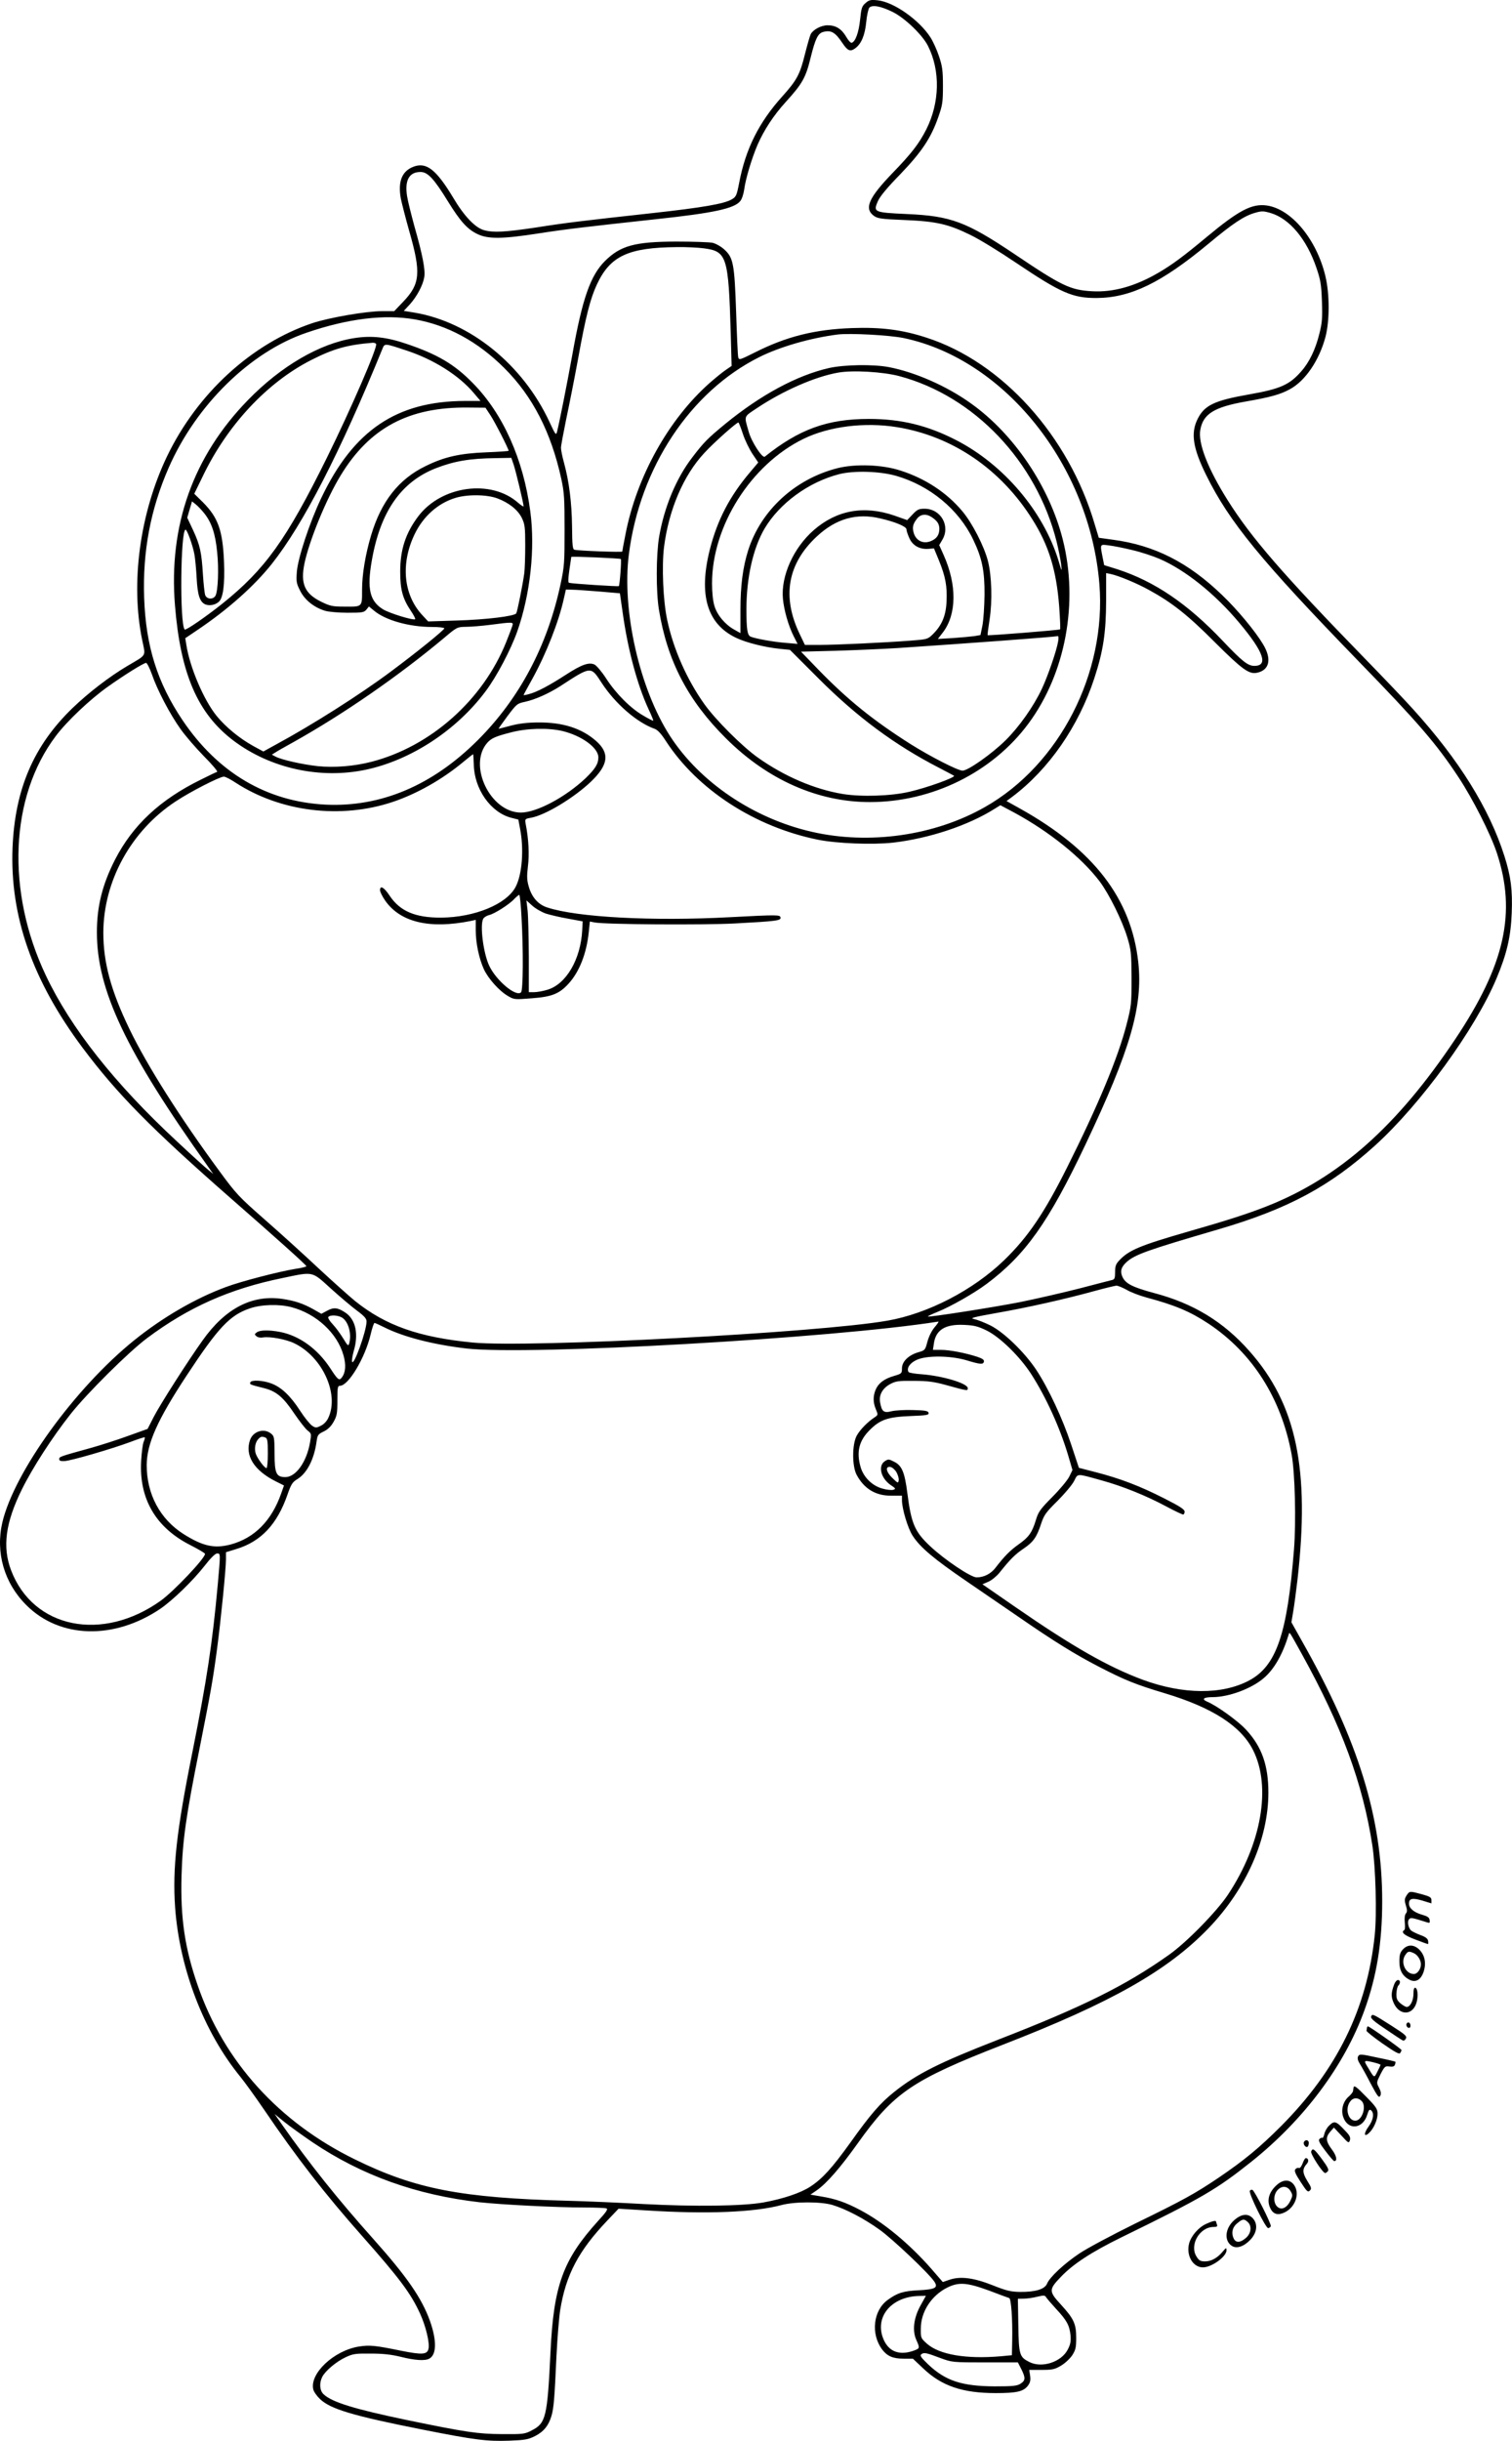 <?xml version="1.0" encoding="UTF-8"?>
<svg xmlns="http://www.w3.org/2000/svg" version="1.0" viewBox="0 0 1010.975 1630.82" preserveAspectRatio="xMidYMid meet">
  <g transform="translate(-444.913,1783.898) scale(0.1,-0.1)" fill="#000000" stroke="none">
    <path d="M10237 17819 c-25 -21 -29 -34 -37 -112 -9 -85 -31 -146 -56 -154 -7 -2 -24 17 -38 42 -31 52 -69 75 -123 75 -43 0 -96 -28 -113 -59 -6 -12 -23 -72 -39 -135 -33 -134 -54 -173 -151 -281 -157 -174 -246 -352 -289 -580 -16 -82 -20 -91 -49 -108 -51 -30 -196 -55 -532 -92 -471 -52 -567 -63 -777 -96 -207 -31 -285 -35 -347 -18 -59 16 -133 93 -206 216 -115 191 -181 242 -269 207 -75 -30 -102 -99 -82 -211 7 -33 32 -132 57 -220 79 -276 73 -351 -40 -469 l-61 -64 -82 0 c-105 0 -353 -43 -465 -80 -406 -136 -770 -470 -972 -890 -182 -380 -245 -846 -166 -1228 23 -112 34 -94 -100 -173 -120 -71 -260 -179 -364 -279 -262 -252 -387 -544 -403 -935 -18 -456 132 -886 468 -1336 231 -309 461 -542 999 -1013 286 -250 493 -435 498 -447 1 -3 -32 -12 -75 -18 -110 -18 -362 -83 -463 -121 -204 -75 -424 -203 -615 -357 -395 -319 -800 -878 -880 -1215 -47 -201 12 -406 160 -553 223 -224 586 -234 896 -25 83 57 215 184 296 287 41 53 72 83 84 83 23 0 23 2 4 -210 -36 -394 -73 -635 -170 -1121 -106 -525 -133 -773 -115 -1034 30 -411 192 -832 435 -1130 27 -33 99 -132 159 -220 218 -321 407 -564 656 -845 248 -280 325 -382 387 -517 39 -84 67 -200 57 -238 -9 -38 -43 -40 -183 -12 -176 36 -210 39 -282 28 -168 -27 -331 -181 -305 -287 4 -16 24 -44 45 -64 70 -67 221 -112 686 -204 353 -70 430 -79 579 -74 106 4 127 8 173 31 58 30 89 68 109 133 16 53 21 118 34 404 6 118 17 256 25 306 38 234 122 394 314 596 l76 80 195 -12 c398 -25 712 -12 893 36 89 24 264 24 342 1 92 -28 210 -90 315 -165 87 -62 331 -293 367 -348 26 -40 6 -51 -105 -57 -103 -5 -142 -17 -208 -65 -96 -70 -114 -226 -37 -330 34 -45 72 -62 144 -62 l62 0 70 -66 c123 -117 263 -164 484 -164 138 0 184 10 214 48 16 21 20 36 16 67 l-6 40 82 0 c72 0 88 3 130 28 26 15 60 47 75 69 23 36 27 52 27 117 0 94 -16 128 -102 222 -82 89 -82 101 0 186 82 86 205 166 407 265 535 261 634 319 865 503 353 281 625 645 758 1015 81 224 118 449 118 726 0 557 -158 1071 -538 1741 l-69 123 12 72 c7 40 19 134 28 208 85 742 -6 1177 -321 1532 -173 196 -375 319 -638 388 -141 38 -189 62 -210 106 -18 38 -10 67 26 100 56 51 141 81 614 219 465 136 745 286 1050 562 304 276 667 774 810 1114 69 164 96 279 102 437 6 154 -5 244 -49 382 -101 317 -304 643 -610 980 -52 58 -196 209 -319 335 -553 568 -763 810 -922 1063 -132 210 -199 381 -182 470 19 105 92 151 302 188 166 29 232 47 296 82 104 56 197 193 239 351 28 109 28 285 -1 406 -59 246 -228 448 -392 471 -99 14 -187 -32 -401 -210 -156 -130 -232 -186 -321 -238 -157 -92 -305 -133 -445 -125 -146 8 -203 35 -519 248 -324 217 -425 255 -721 268 -220 10 -225 13 -193 86 14 32 63 91 149 179 143 149 206 242 255 383 28 80 31 99 31 208 0 102 -4 131 -26 197 -14 43 -40 100 -58 128 -75 116 -245 236 -353 247 -46 5 -57 2 -80 -18z m181 -60 c81 -40 199 -153 236 -227 83 -165 79 -377 -11 -557 -49 -96 -99 -161 -224 -290 -163 -169 -193 -239 -127 -288 25 -18 49 -22 205 -28 213 -9 293 -27 441 -100 57 -27 194 -111 305 -186 302 -203 379 -236 541 -235 226 2 433 103 746 363 162 135 236 184 307 205 48 14 58 14 107 0 127 -37 242 -175 307 -366 28 -82 33 -112 37 -225 4 -111 1 -144 -17 -215 -26 -106 -68 -193 -123 -254 -77 -88 -140 -116 -346 -152 -233 -41 -300 -72 -346 -166 -46 -93 -31 -193 58 -373 155 -314 366 -571 1020 -1245 395 -406 520 -551 666 -772 97 -147 215 -379 258 -509 131 -398 54 -745 -278 -1242 -389 -582 -775 -925 -1257 -1116 -129 -51 -272 -97 -531 -171 -316 -91 -394 -123 -457 -190 -25 -26 -30 -40 -30 -80 0 -40 -3 -49 -20 -53 -11 -3 -110 -28 -220 -57 -110 -28 -288 -69 -397 -91 -184 -36 -608 -102 -615 -96 -1 2 27 16 65 31 91 37 242 123 327 186 260 194 415 412 661 930 302 636 386 926 354 1220 -47 426 -298 752 -793 1028 l-88 49 38 28 c245 184 444 471 549 792 60 183 78 304 79 516 l0 187 30 -6 c53 -11 178 -63 257 -107 152 -83 259 -167 439 -348 183 -182 229 -216 282 -205 85 17 101 93 41 191 -52 87 -169 228 -272 327 -227 219 -453 334 -732 371 l-94 13 -27 89 c-173 591 -619 1085 -1125 1248 -162 53 -304 71 -499 64 -247 -9 -437 -56 -647 -162 -104 -52 -108 -53 -113 -32 -3 12 -9 148 -14 302 -11 324 -19 363 -80 418 -22 20 -57 39 -78 44 -21 4 -130 8 -243 8 -277 -1 -372 -27 -476 -130 -97 -97 -151 -249 -218 -625 -34 -189 -87 -455 -102 -514 -7 -28 -10 -24 -51 64 -178 383 -530 667 -901 730 l-73 12 40 43 c47 52 88 128 97 183 8 48 -12 150 -66 339 -21 77 -44 168 -49 201 -17 107 14 162 90 162 48 0 90 -45 184 -198 83 -134 130 -186 199 -218 70 -33 167 -32 409 6 188 29 311 43 787 95 382 41 520 71 559 121 11 13 22 48 26 77 10 74 51 209 89 298 44 100 107 197 191 289 109 120 132 161 164 293 32 129 49 164 86 173 52 13 79 -3 127 -75 35 -52 52 -59 85 -35 41 30 65 86 74 176 4 44 14 86 20 95 19 22 78 11 157 -28z m-1264 -1579 c155 -20 166 -52 181 -566 l6 -220 -38 -26 c-21 -14 -69 -53 -108 -87 -277 -245 -490 -629 -564 -1014 -12 -59 -21 -110 -21 -113 0 -6 -295 5 -320 12 -12 3 -15 30 -16 156 -2 158 -19 298 -54 426 -11 40 -20 84 -20 99 0 14 16 98 34 187 19 89 56 274 81 411 50 277 81 399 125 493 89 191 210 247 535 250 61 1 141 -3 179 -8z m-1931 -475 c218 -38 421 -148 598 -325 190 -189 313 -430 381 -740 20 -92 22 -133 22 -340 0 -219 -1 -244 -27 -365 -88 -411 -274 -762 -552 -1040 -304 -304 -650 -450 -1020 -432 -392 20 -719 213 -956 565 -168 250 -245 495 -256 817 -11 309 43 593 164 869 184 420 547 775 922 902 277 95 521 124 724 89z m3270 -125 c678 -143 1243 -854 1307 -1643 48 -594 -266 -1207 -765 -1490 -337 -192 -776 -254 -1160 -165 -388 89 -746 331 -945 638 -205 317 -324 841 -276 1216 74 579 410 1086 872 1317 138 69 343 128 524 151 84 10 347 -4 443 -24z m1526 -1416 c57 -13 139 -40 183 -59 172 -74 372 -234 534 -428 163 -194 195 -287 100 -287 -43 0 -82 31 -210 166 -236 249 -457 399 -707 480 l-87 27 -11 55 c-17 87 -18 85 42 77 28 -3 99 -17 156 -31z m-3419 -60 c6 -3 -7 -174 -13 -181 -5 -4 -313 16 -333 22 -9 3 -6 36 15 173 1 5 324 -9 331 -14z m-145 -217 l139 -12 18 -125 c34 -247 97 -483 172 -646 20 -42 35 -79 33 -80 -2 -2 -32 13 -67 34 -84 48 -182 146 -248 248 -29 45 -64 86 -78 93 -38 17 -86 0 -194 -70 -110 -71 -189 -113 -242 -127 -21 -6 -38 -9 -38 -7 0 2 27 52 60 111 91 165 176 380 210 537 l13 57 41 -1 c23 0 104 -6 181 -12z m-2990 -554 c36 -105 121 -267 192 -366 32 -45 102 -126 156 -181 55 -55 94 -102 88 -104 -7 -2 -55 -25 -109 -52 -273 -134 -455 -304 -574 -535 -85 -167 -121 -312 -121 -485 0 -387 193 -794 742 -1564 l36 -51 -35 29 c-19 15 -114 101 -210 191 -414 384 -708 756 -874 1106 -267 562 -241 1193 66 1600 74 99 231 247 347 329 108 77 241 160 257 160 6 0 24 -35 39 -77z m3006 -55 c91 -140 236 -266 354 -308 21 -7 45 -33 77 -83 211 -324 593 -572 1014 -658 129 -26 366 -35 504 -20 242 28 504 115 681 227 l37 23 94 -50 c234 -127 448 -299 569 -458 64 -85 151 -261 186 -376 25 -83 27 -104 28 -270 0 -172 -1 -186 -33 -310 -57 -222 -190 -541 -398 -956 -152 -304 -261 -465 -421 -620 -207 -200 -510 -357 -781 -404 -462 -81 -2395 -182 -2772 -146 -359 35 -581 113 -785 276 -38 31 -148 129 -245 219 -96 90 -258 237 -360 326 -173 152 -192 172 -302 322 -264 358 -487 710 -604 953 -124 257 -174 443 -174 643 1 344 185 680 483 876 96 64 295 166 323 166 10 0 45 -18 78 -40 301 -196 704 -245 1051 -129 161 54 333 151 474 269 33 27 62 50 63 50 2 0 4 -30 5 -67 2 -165 113 -323 251 -358 l47 -12 12 -64 c26 -136 13 -303 -30 -385 -60 -116 -274 -204 -498 -206 -173 -1 -276 43 -345 147 -37 56 -64 71 -64 36 0 -10 15 -41 33 -67 101 -147 298 -194 575 -138 l32 7 0 -69 c0 -86 22 -189 54 -260 29 -63 103 -146 162 -180 41 -24 45 -24 158 -15 135 10 184 30 245 96 74 80 122 203 137 348 l7 69 31 -6 c67 -14 727 -18 937 -7 280 15 311 19 307 40 -4 18 -15 19 -336 2 -519 -28 -1025 -1 -1224 65 -60 19 -103 68 -123 138 -13 44 -14 69 -6 137 10 78 5 181 -15 283 -6 33 -5 34 34 41 95 16 289 133 404 243 116 112 125 189 32 271 -96 84 -221 124 -384 123 -72 0 -130 -7 -184 -21 -44 -12 -81 -21 -83 -21 -2 0 25 38 59 84 61 81 65 85 118 96 68 15 158 55 236 105 206 134 203 134 275 23z m-262 -323 c129 -31 241 -112 241 -176 0 -44 -21 -77 -86 -140 -135 -127 -327 -229 -432 -229 -204 0 -356 316 -225 466 28 31 55 43 156 69 110 29 250 32 346 10z m-273 -1242 c13 -224 11 -490 -3 -504 -33 -33 -166 78 -213 178 -39 83 -63 270 -40 313 5 10 23 21 39 25 36 8 137 72 170 109 14 14 28 26 32 26 4 0 11 -66 15 -147z m163 22 c29 -9 96 -25 149 -34 l97 -18 -3 -59 c-10 -194 -107 -361 -233 -398 -29 -9 -69 -16 -88 -16 l-36 0 0 238 c-1 130 -4 268 -8 306 l-8 69 39 -35 c22 -20 63 -43 91 -53z m-1438 -2505 c61 -55 139 -121 174 -147 50 -37 65 -54 65 -73 0 -64 -88 -307 -97 -268 -2 9 3 40 11 69 34 114 14 210 -54 257 -52 35 -79 38 -123 14 l-39 -21 -51 29 c-71 40 -129 59 -213 71 -201 28 -378 -64 -529 -276 -97 -135 -286 -431 -327 -511 l-42 -82 -131 -47 c-71 -26 -186 -63 -255 -82 -203 -56 -205 -57 -205 -73 0 -11 10 -14 35 -13 44 2 315 81 439 127 52 20 96 34 98 32 2 -2 -1 -16 -8 -32 -6 -16 -13 -72 -16 -125 -15 -254 98 -447 330 -564 53 -27 97 -53 97 -58 0 -30 -209 -250 -295 -312 -391 -280 -854 -187 -1002 203 -59 156 -37 318 72 539 71 144 204 350 326 504 107 136 388 415 511 507 277 207 553 330 906 402 210 44 194 47 323 -70z m5322 -9 c28 -17 88 -39 132 -51 190 -51 291 -93 415 -175 293 -195 486 -498 555 -872 23 -121 31 -452 16 -639 -45 -565 -118 -776 -300 -873 -181 -96 -441 -94 -711 5 -232 86 -473 224 -852 486 l-220 152 40 17 c21 9 54 36 73 59 74 93 106 124 162 162 66 45 88 76 118 168 19 57 32 75 108 150 47 47 97 106 111 132 28 54 12 54 185 6 136 -37 298 -102 432 -174 56 -30 107 -54 113 -54 5 0 10 9 10 19 0 15 -32 36 -137 89 -163 83 -295 133 -454 174 l-116 30 -52 157 c-57 172 -151 373 -232 496 -77 117 -216 252 -307 298 -40 20 -90 39 -110 43 -31 6 -4 13 153 41 205 36 456 92 655 147 69 19 133 34 143 35 9 1 41 -12 70 -28z m-5584 -116 c166 -44 306 -174 347 -322 18 -64 14 -114 -11 -147 -18 -24 -27 -17 -78 62 -85 129 -206 217 -336 242 -73 14 -134 13 -155 -3 -16 -12 -16 -14 -2 -26 9 -8 28 -11 43 -8 45 8 155 -12 210 -39 189 -91 302 -341 227 -499 -10 -22 -30 -43 -50 -52 -30 -15 -35 -15 -59 1 -14 10 -50 54 -79 99 -64 99 -125 157 -191 182 -56 22 -136 26 -142 8 -5 -14 -6 -14 89 -38 85 -21 131 -60 208 -175 33 -48 71 -97 86 -109 26 -20 26 -22 16 -80 -23 -131 -95 -231 -165 -231 -61 0 -72 25 -72 157 -1 108 -2 117 -24 134 -47 38 -120 15 -140 -43 -36 -103 26 -203 171 -276 l56 -28 -18 -51 c-64 -184 -179 -300 -338 -343 -109 -29 -186 -12 -315 69 -158 100 -247 267 -247 461 1 144 71 301 268 600 210 319 288 402 421 447 78 27 198 30 280 8z m340 -71 c41 -29 62 -108 45 -171 -6 -20 -10 -16 -41 35 -19 31 -50 73 -70 94 -19 20 -32 41 -29 47 11 17 68 13 95 -5z m3959 -63 c-20 -24 -39 -63 -48 -97 -15 -56 -16 -57 -61 -70 -65 -19 -109 -62 -109 -107 0 -34 -2 -36 -53 -51 -66 -19 -105 -49 -123 -92 -18 -43 -18 -86 2 -132 15 -36 14 -37 -8 -52 -48 -31 -100 -85 -121 -124 -31 -59 -31 -203 0 -261 50 -93 127 -140 231 -139 l72 0 0 -31 c0 -56 39 -187 71 -236 50 -78 141 -155 364 -307 116 -79 275 -188 355 -243 220 -152 371 -246 525 -325 173 -90 248 -120 445 -179 315 -95 505 -217 587 -378 124 -245 58 -627 -168 -968 -75 -112 -275 -317 -394 -401 -289 -205 -578 -348 -1140 -566 -395 -154 -544 -228 -697 -350 -93 -74 -158 -149 -292 -337 -123 -171 -187 -242 -268 -295 -65 -43 -182 -82 -313 -106 -138 -25 -462 -29 -800 -11 -159 9 -389 19 -510 22 -710 19 -1018 78 -1420 275 -511 249 -879 656 -1054 1164 -87 250 -116 452 -108 734 7 237 29 395 121 852 75 378 88 451 116 659 26 195 60 539 60 601 l0 48 68 21 c166 50 274 165 343 363 24 69 33 84 64 103 66 39 115 134 131 254 6 42 10 48 48 66 28 14 49 34 66 65 22 39 25 57 25 143 0 85 2 97 17 97 57 0 168 186 205 342 10 43 22 78 26 78 4 0 33 -13 65 -29 129 -65 328 -116 552 -142 419 -47 2445 68 3153 180 5 0 -7 -17 -25 -38z m347 -21 c90 -44 222 -173 298 -290 100 -155 192 -357 248 -544 l29 -99 -22 -45 c-13 -25 -64 -86 -114 -136 -79 -80 -92 -98 -108 -151 -26 -86 -48 -116 -114 -163 -57 -40 -97 -80 -156 -157 -31 -41 -78 -65 -127 -65 -38 0 -213 117 -309 207 -105 98 -128 152 -154 356 -18 141 -37 185 -89 210 -35 18 -39 18 -62 3 -47 -31 -26 -115 41 -160 33 -22 34 -25 15 -31 -12 -3 -45 0 -74 9 -67 19 -123 75 -143 141 -30 102 -12 178 61 250 69 69 120 87 273 93 107 4 123 7 120 21 -3 13 -20 17 -103 19 -55 2 -120 -2 -145 -8 -51 -13 -65 -3 -76 58 -10 50 16 96 68 124 38 20 56 22 158 21 92 0 135 -6 215 -28 145 -40 145 -40 145 -21 0 32 -166 82 -307 93 -46 3 -86 10 -89 15 -15 25 8 60 54 81 66 31 225 29 332 -2 95 -29 114 -30 118 -9 2 12 -10 20 -45 32 -77 25 -183 46 -242 46 l-54 0 6 40 c12 93 75 133 202 127 67 -3 92 -9 150 -37z m-4821 -716 c13 -5 16 -24 16 -105 0 -56 -4 -99 -9 -99 -13 0 -57 59 -71 94 -12 34 -5 79 17 101 16 17 24 18 47 9z m4219 -231 c10 -18 17 -42 15 -54 -3 -21 -5 -21 -40 13 -44 41 -52 81 -16 76 12 -2 30 -17 41 -35z m2710 -1214 c267 -482 408 -865 472 -1279 22 -144 31 -459 16 -601 -51 -490 -252 -899 -626 -1275 -145 -145 -246 -228 -415 -343 -160 -108 -238 -151 -562 -309 -156 -77 -323 -166 -373 -200 -100 -67 -197 -157 -215 -201 -15 -37 -78 -56 -180 -55 -64 1 -92 8 -185 45 -127 50 -215 61 -288 36 l-44 -15 -79 91 c-147 167 -319 309 -475 391 -97 51 -163 74 -261 90 l-70 12 41 28 c68 47 159 152 276 316 241 338 365 422 968 657 727 282 1103 495 1377 779 252 262 400 597 400 906 0 182 -44 307 -149 420 -53 58 -196 161 -259 187 -42 18 -26 31 38 31 107 1 258 57 339 127 70 59 127 160 167 292 6 18 1 25 87 -130z m-6613 -3264 c329 -221 692 -351 1116 -400 145 -16 514 -35 706 -35 69 0 133 -3 142 -6 12 -5 -1 -24 -57 -85 -234 -259 -296 -430 -317 -874 -21 -436 -31 -476 -125 -524 -47 -25 -58 -26 -200 -25 -161 1 -237 12 -635 94 -350 73 -501 119 -557 172 -27 25 -30 75 -9 117 22 41 92 100 155 130 51 24 67 26 171 25 83 0 139 -7 200 -22 91 -23 160 -28 189 -12 50 26 51 122 5 252 -55 153 -154 296 -379 548 -238 266 -428 504 -611 765 l-49 70 65 -53 c36 -29 121 -90 190 -137z m4522 -990 c68 -26 128 -48 135 -50 13 -4 23 -140 20 -286 l-2 -96 -74 -7 c-234 -20 -411 11 -494 84 -41 37 -42 39 -41 101 0 112 71 221 177 274 77 38 131 34 279 -20z m449 -123 c71 -76 89 -109 96 -176 3 -40 0 -60 -19 -96 -43 -83 -173 -125 -257 -82 -65 33 -70 47 -73 245 l-3 177 40 1 c22 0 63 6 90 13 43 10 51 10 59 -4 5 -8 35 -43 67 -78z m-907 23 c-46 -83 -56 -168 -28 -230 24 -54 24 -56 -16 -71 -94 -34 -165 -9 -201 70 -68 150 47 292 238 295 l43 1 -36 -65z m136 -352 c74 -27 79 -28 295 -28 l220 0 23 -45 c29 -58 28 -76 -5 -97 -23 -15 -50 -18 -173 -18 -219 1 -329 37 -444 146 -50 48 -58 60 -46 69 18 13 32 10 130 -27z M6818 15580 c-232 -36 -491 -188 -711 -414 -367 -377 -531 -838 -488 -1371 37 -459 152 -724 392 -905 246 -185 578 -258 883 -194 300 63 606 262 801 523 75 99 170 280 213 402 87 248 120 553 87 800 -46 349 -182 653 -384 858 -123 126 -237 193 -445 263 -132 45 -233 56 -348 38z m146 -39 c12 -19 -169 -436 -330 -762 -270 -546 -412 -744 -699 -974 -108 -86 -244 -180 -251 -172 -34 34 -28 667 6 667 10 0 48 -104 59 -165 5 -27 12 -99 15 -158 6 -117 22 -162 60 -177 28 -10 64 -3 88 18 29 25 41 115 35 267 -9 210 -39 295 -140 397 l-59 58 56 115 c164 343 431 629 727 779 148 75 239 101 411 115 9 0 19 -3 22 -8z m200 -43 c185 -60 355 -168 454 -286 l44 -52 -104 0 c-457 -1 -746 -196 -962 -651 -77 -162 -154 -396 -162 -489 -5 -69 -3 -79 23 -130 31 -61 93 -110 166 -132 23 -7 91 -13 150 -13 99 0 110 2 126 21 l17 21 34 -28 c76 -64 235 -109 388 -109 45 0 82 -4 82 -9 0 -11 -184 -160 -359 -290 -205 -153 -527 -357 -764 -485 l-87 -48 -68 37 c-92 51 -183 126 -243 199 -87 106 -181 327 -204 477 l-7 44 89 60 c201 136 374 291 490 437 210 265 456 743 739 1436 15 38 14 38 158 -10z m564 -433 c29 -43 122 -225 122 -238 0 -2 -66 -7 -147 -10 -179 -7 -282 -30 -408 -92 -180 -87 -297 -236 -365 -464 -38 -128 -60 -261 -60 -362 0 -118 4 -114 -121 -113 -77 0 -94 4 -153 33 -110 54 -139 121 -111 256 32 152 145 429 241 586 194 320 457 460 854 455 l115 -1 33 -50z m156 -332 c15 -45 66 -258 66 -277 0 -4 -17 7 -37 24 -180 159 -511 114 -666 -89 -85 -112 -122 -223 -122 -371 0 -120 16 -180 71 -262 19 -28 32 -53 29 -56 -10 -10 -171 39 -215 66 -89 55 -108 137 -75 325 57 328 196 528 432 619 120 46 223 64 395 66 l106 2 16 -47z m-109 -224 c77 -29 136 -76 163 -130 20 -42 23 -61 23 -183 0 -75 -3 -158 -6 -184 -10 -77 -47 -259 -54 -271 -12 -19 -199 -42 -398 -48 l-191 -6 -41 44 c-126 137 -144 347 -47 544 57 115 152 200 266 236 80 26 213 25 285 -2z m-1959 -101 c48 -61 73 -134 85 -257 12 -112 6 -260 -11 -292 -15 -27 -58 -25 -69 4 -4 12 -11 74 -15 137 -9 150 -20 198 -66 297 l-39 83 16 55 16 54 24 -19 c13 -10 40 -38 59 -62z m2059 -750 c-4 -13 -22 -61 -41 -108 -156 -389 -506 -699 -902 -801 -117 -30 -247 -40 -358 -29 -101 11 -241 42 -283 64 l-24 13 24 15 c13 9 67 39 119 68 338 189 705 443 1010 698 84 71 86 72 145 73 33 0 105 6 160 13 155 20 158 20 150 -6z M9992 15380 c-215 -49 -458 -180 -697 -376 -114 -94 -141 -121 -217 -221 -108 -140 -188 -333 -222 -532 -20 -121 -21 -365 -1 -486 56 -342 194 -607 449 -860 277 -276 614 -425 961 -425 417 0 820 199 1061 525 248 335 336 809 229 1230 -89 352 -326 704 -613 908 -161 116 -373 209 -549 243 -105 20 -298 17 -401 -6z m470 -54 c501 -133 917 -570 1052 -1106 13 -52 26 -120 30 -150 6 -55 6 -55 -18 25 -101 328 -366 640 -683 803 -192 99 -370 142 -584 142 -278 0 -467 -69 -696 -252 -16 -13 -89 98 -108 167 -31 110 -36 96 58 159 173 115 386 208 538 235 97 18 302 6 411 -23z m-1045 -388 c13 -40 42 -99 63 -131 l39 -58 -53 -63 c-138 -162 -221 -322 -271 -520 -76 -302 -18 -497 177 -589 67 -32 192 -63 290 -73 l69 -7 192 -192 c257 -257 511 -445 805 -596 52 -27 97 -51 100 -53 11 -11 -180 -80 -298 -107 -124 -29 -321 -35 -445 -15 -189 31 -392 118 -568 243 -105 74 -286 255 -360 360 -117 165 -206 367 -247 561 -27 126 -37 357 -21 486 32 250 130 479 269 628 66 72 223 211 229 204 3 -3 17 -38 30 -78z m1030 47 c371 -60 695 -281 906 -618 109 -173 159 -337 178 -577 6 -83 9 -153 6 -156 -4 -5 -480 -43 -484 -39 -2 1 4 49 13 106 19 123 14 290 -11 389 -26 101 -106 256 -172 334 -104 124 -247 218 -413 271 -122 40 -301 46 -421 16 -284 -72 -513 -282 -598 -551 -35 -112 -51 -233 -51 -397 l0 -154 -41 23 c-62 34 -115 98 -133 159 -10 32 -16 91 -16 150 0 383 259 793 610 965 171 84 410 114 627 79z m-7 -325 c226 -65 419 -224 516 -426 60 -125 77 -209 76 -369 -1 -77 -7 -169 -14 -205 l-13 -64 -40 -7 c-22 -3 -86 -9 -142 -13 l-103 -6 34 44 c92 121 94 317 5 516 l-30 67 20 34 c57 93 -9 209 -118 209 -38 0 -49 -5 -80 -38 l-36 -38 -85 30 c-204 70 -386 37 -540 -97 -135 -118 -220 -306 -206 -458 7 -77 37 -182 73 -253 l25 -49 -82 7 c-77 6 -196 27 -231 41 -23 9 -29 48 -29 184 0 211 45 408 121 538 101 170 294 311 499 364 99 25 271 20 380 -11z m240 -277 c37 -25 49 -45 50 -76 0 -41 -17 -67 -56 -83 -49 -21 -97 0 -114 50 -13 40 -8 63 21 100 24 31 63 34 99 9z m-344 -8 c100 -23 174 -54 174 -73 0 -9 9 -36 20 -60 22 -49 70 -75 128 -70 l36 3 33 -80 c44 -108 56 -173 51 -275 -4 -96 -32 -161 -94 -221 -32 -31 -38 -32 -141 -40 -182 -14 -509 -29 -613 -29 l-99 0 -35 73 c-120 250 -81 470 115 652 128 119 266 158 425 120z m1188 -822 c-10 -62 -70 -235 -109 -317 -55 -117 -151 -253 -242 -343 -91 -90 -251 -203 -288 -203 -31 0 -215 94 -347 177 -251 159 -423 298 -618 499 l-115 119 235 6 c129 4 314 12 410 18 462 31 1036 73 1073 80 4 0 5 -16 1 -36z M13854 5175 c-14 -22 -15 -32 -5 -66 10 -31 10 -44 0 -55 -7 -9 -10 -32 -7 -59 3 -25 2 -48 -3 -51 -25 -15 -2 -35 72 -63 44 -17 83 -31 86 -31 2 0 3 9 1 21 -2 15 -17 27 -51 39 -27 10 -54 24 -62 30 -19 16 -28 60 -15 75 11 14 20 12 118 -19 21 -7 23 -5 20 15 -2 17 -14 25 -53 36 -52 15 -85 43 -85 73 0 35 22 40 88 21 l62 -19 0 22 c0 18 -10 24 -64 39 -82 22 -82 22 -102 -8z M13830 4815 c-19 -20 -24 -37 -24 -79 -1 -62 21 -101 69 -125 41 -20 76 1 94 57 17 56 7 107 -29 144 -36 36 -78 37 -110 3z m73 -26 c25 -11 47 -47 47 -74 0 -32 -24 -65 -47 -65 -57 0 -92 79 -57 128 17 25 24 26 57 11z M13772 4583 c-22 -58 -23 -84 -4 -127 36 -80 117 -85 148 -10 17 41 15 105 -3 112 -9 2 -13 -10 -13 -40 0 -46 -22 -88 -45 -88 -8 0 -26 11 -42 24 -23 20 -28 32 -27 66 1 23 7 47 13 53 15 15 14 37 -3 37 -7 0 -18 -12 -24 -27z M13617 4366 c-5 -12 21 -34 96 -84 56 -38 107 -72 114 -75 7 -5 16 0 22 11 9 17 -3 27 -95 86 -124 79 -130 82 -137 62z M13855 4320 c-7 -12 2 -30 16 -30 12 0 12 27 0 35 -5 3 -12 1 -16 -5z M13589 4290 c-1 -5 -2 -14 -3 -19 -1 -5 48 -44 108 -86 81 -56 111 -73 117 -63 5 7 9 16 9 20 0 7 -214 158 -224 158 -3 0 -7 -4 -7 -10z M13530 4100 c-6 -12 -3 -27 12 -51 12 -19 45 -78 73 -133 45 -84 54 -96 63 -80 7 14 5 28 -8 54 -18 34 -18 35 10 91 27 52 31 55 59 51 22 -3 33 0 37 12 4 9 5 18 3 20 -2 2 -57 15 -122 28 -109 24 -118 24 -127 8z m106 -41 c24 -6 44 -13 44 -16 0 -2 -9 -22 -21 -45 -23 -45 -19 -47 -68 35 -25 41 -22 42 45 26z M13499 3890 c-1 -5 -2 -16 -3 -22 -1 -7 -13 -23 -28 -36 -38 -32 -54 -89 -38 -136 30 -92 132 -83 161 14 10 32 15 38 26 29 22 -19 15 -64 -17 -108 -33 -45 -32 -75 2 -44 31 28 58 88 58 129 0 31 -9 46 -72 110 -70 72 -86 84 -89 64z m53 -87 c37 -33 6 -133 -41 -133 -46 0 -69 76 -37 124 19 30 51 34 78 9z M13334 3635 c-13 -13 -27 -38 -30 -55 -4 -16 -10 -28 -14 -25 -4 3 -13 -1 -19 -8 -8 -10 2 -29 41 -80 28 -37 54 -67 58 -67 23 0 16 36 -15 77 -41 54 -44 82 -11 120 l24 27 50 -53 c47 -52 50 -53 57 -32 5 18 0 31 -27 59 -66 71 -76 75 -114 37z M13167 3526 c-6 -16 16 -40 26 -29 4 3 7 15 7 25 0 21 -25 24 -33 4z M13216 3464 c-6 -15 77 -144 94 -144 4 0 12 6 18 13 8 9 -3 30 -40 80 -52 70 -62 77 -72 51z M13159 3385 c-8 -21 -18 -34 -25 -31 -7 3 -18 -1 -24 -9 -8 -10 0 -30 36 -85 41 -63 48 -70 61 -57 13 12 11 21 -17 65 -33 54 -34 79 -3 114 15 16 11 38 -7 38 -5 0 -14 -16 -21 -35z M12990 3244 c-57 -49 -74 -108 -45 -163 19 -37 51 -45 95 -23 73 36 103 130 59 186 -27 34 -68 34 -109 0z m89 -46 c14 -24 14 -30 -2 -63 -23 -48 -60 -65 -87 -40 -28 25 -27 82 2 112 29 31 67 27 87 -9z M12806 3202 c-10 -16 107 -253 123 -250 8 2 16 8 17 13 5 14 -109 239 -123 243 -6 2 -14 -1 -17 -6z M12700 3004 c-60 -54 -67 -136 -15 -170 32 -21 80 -6 124 40 43 45 52 100 21 139 -32 40 -79 37 -130 -9z m92 -11 c29 -26 23 -77 -13 -107 -36 -31 -64 -33 -79 -7 -20 38 -12 78 21 105 36 30 46 32 71 9z M12515 2981 c-52 -23 -101 -80 -115 -131 -21 -80 25 -160 92 -160 59 0 158 72 158 114 -1 19 -2 19 -24 -7 -35 -43 -77 -67 -119 -67 -31 0 -41 5 -58 33 -48 77 21 197 115 197 22 0 27 4 22 16 -3 9 -6 18 -6 20 0 9 -27 3 -65 -15z"></path>
  </g>
</svg>

